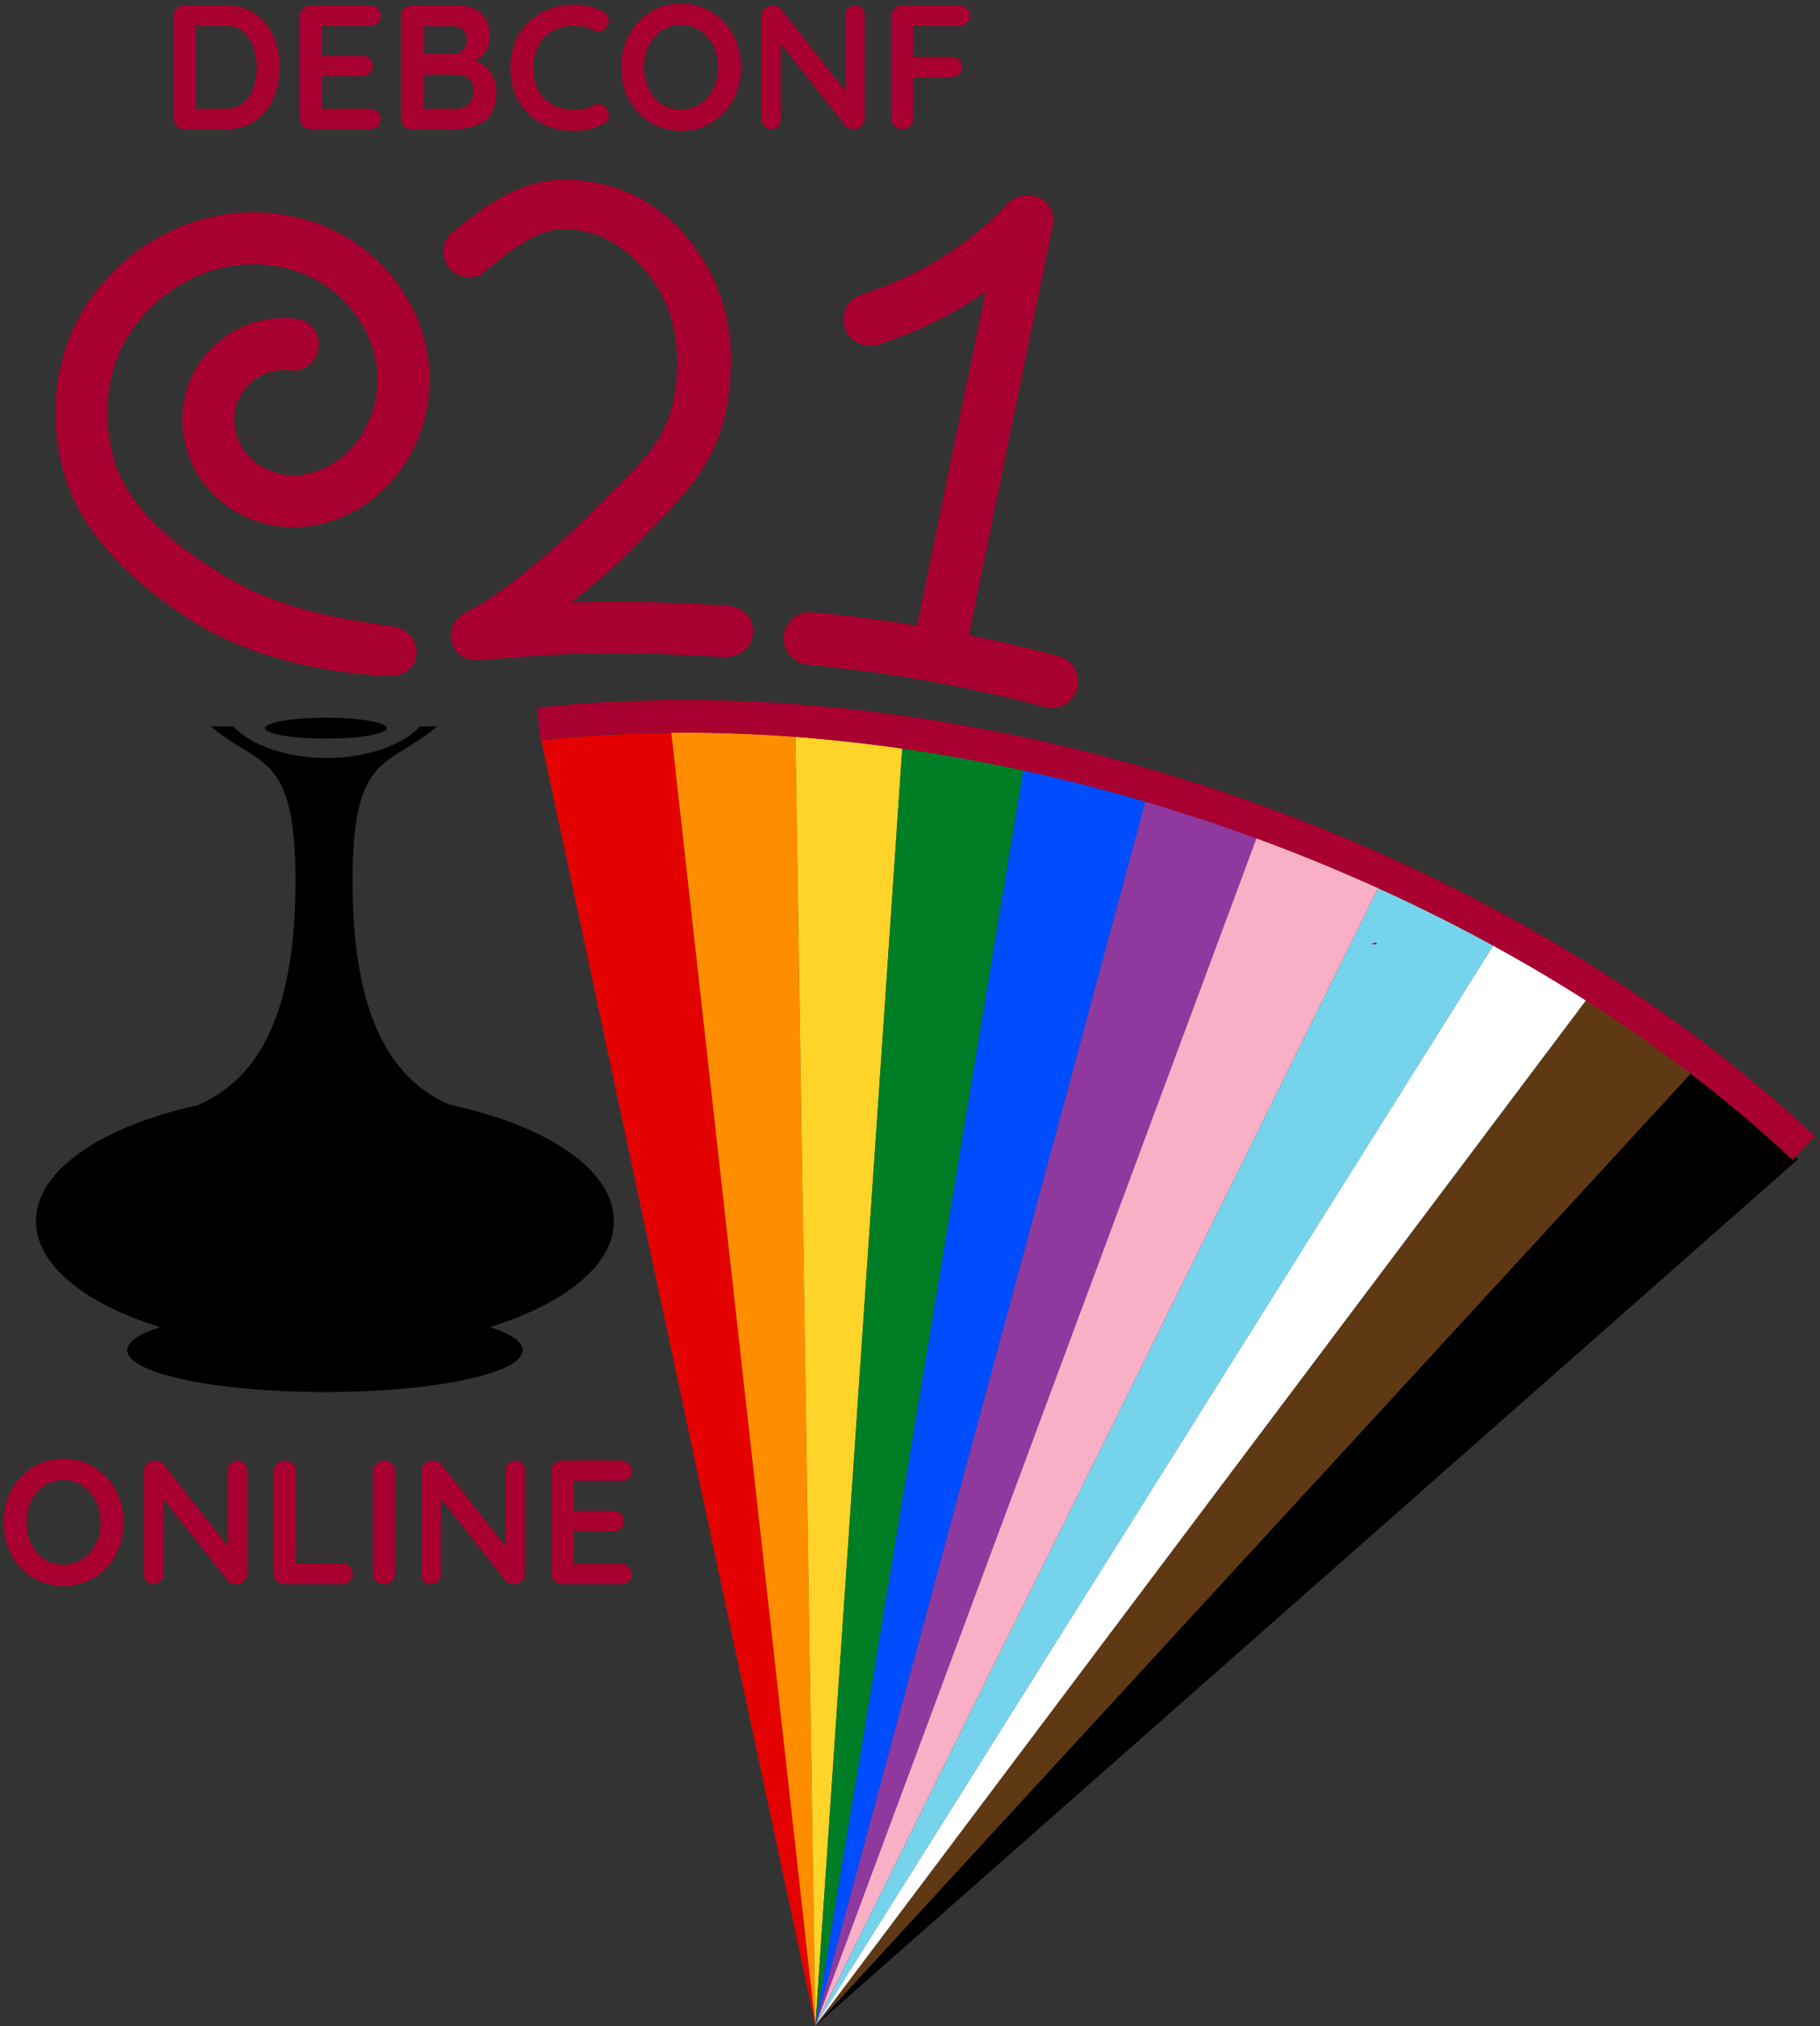 <?xml version="1.0" encoding="UTF-8" standalone="no"?>
<svg
   xmlns:ns2="http://ns.adobe.com/AdobeIllustrator/10.0/"
   xmlns:dc="http://purl.org/dc/elements/1.1/"
   xmlns:cc="http://creativecommons.org/ns#"
   xmlns:rdf="http://www.w3.org/1999/02/22-rdf-syntax-ns#"
   xmlns:svg="http://www.w3.org/2000/svg"
   xmlns="http://www.w3.org/2000/svg"
   id="svg8"
   version="1.1"
   viewBox="0 0 251.613 280.028"
   height="280.028mm"
   width="251.613mm">
  <rect x="0" y="0" width="251.613" height="280.028" fill="#333333" stroke="none"/>
  <defs
     id="defs2">
    <clipPath
       id="clipPath3657">
      <path
         stop-color="#000000"
         dominant-baseline="auto"
         d="m 66.67,63.686 c -17.477,0.006 -34.497,3.5 -48.637,10.01 a 1.169,1.169 0 0 0 -0.573,1.55 1.169,1.169 0 0 0 1.55,0.573 c 13.781,-6.345 30.496,-9.788 47.661,-9.793 h 0.044 c 17.181,8e-6 33.912,3.443 47.705,9.793 a 1.169,1.169 0 0 0 1.55,-0.573 1.169,1.169 0 0 0 -0.573,-1.55 c -14.153,-6.516 -31.189,-10.01 -48.682,-10.01 z"
         id="path3659"
         style="color:#000000;dominant-baseline:auto;solid-color:#000000;fill:#a80030;fill-rule:evenodd;color-rendering:auto;image-rendering:auto;shape-rendering:auto" />
    </clipPath>
    <clipPath
       clipPathUnits="userSpaceOnUse"
       id="clipPath2352">
      <rect
         style="opacity:1;fill:#a7002f;fill-opacity:1;stroke:none;stroke-width:0.231"
         id="rect2354"
         width="82.409"
         height="90.742"
         x="-2.346"
         y="57.664" />
    </clipPath>
    <clipPath
       clipPathUnits="userSpaceOnUse"
       id="clipPath5323">
      <g
         id="use5325">
        <path
           id="path5373"
           style="fill:#000000;fill-opacity:1;stroke:none;stroke-width:0.002"
           d="m 70.052,101.166 c -6.6e-5,1.8e-4 -1.59e-4,5.3e-4 -1.79e-4,7.1e-4 -8.8e-5,0.002 -3.57e-4,0.005 -8.94e-4,0.007 -4.8e-5,0.004 -6.8e-5,0.009 -1e-4,0.013 3.58e-4,3.6e-4 7.15e-4,8.9e-4 0.001,10e-4 v -0.003 z" />
        <path
           style="fill:#aa0000;fill-opacity:1;stroke:#000000;stroke-width:0px;stroke-linecap:butt;stroke-linejoin:miter;stroke-opacity:1"
           d="m 70.325,101.948 c -0.035,1.8e-4 -0.039,0.021 -0.039,0.046 0.012,0.028 0.054,0.035 0.055,0.063 7.15e-4,0.037 0.008,0.056 0.019,0.062 0.015,0.008 0.035,5.4e-4 0.048,-0.034 0.103,0.044 0.182,0.031 0.248,-0.016 l 0.002,-0.068 c -0.137,0.048 -0.244,0.021 -0.333,-0.052 z"
           id="path5375" />
        <path
           style="fill:#aa0000;stroke:none;stroke-width:0.002"
           d="m 70.458,100.919 0.249,0.1 c 0.002,-0.017 -0.003,-0.028 -0.003,-0.039 7.5e-5,-0.012 0.011,-0.018 -0.02,-0.037 -0.004,-0.002 -0.001,-0.022 -0.024,-0.034 -0.013,-0.014 -0.025,-0.03 -0.069,-0.048 -0.007,-0.003 -0.014,-0.028 -0.024,-0.035 -0.03,-0.024 -0.12,-0.042 -0.135,-0.031 -0.039,0.013 0.026,0.07 0.024,0.124 z"
           id="path5377" />
        <path
           id="path5379"
           style="fill:#aa0000;stroke:none;stroke-width:0.002"
           d="m 70.31,101.068 c -0.037,0.003 -0.059,0.015 -0.058,0.027 0.001,0.017 0.029,0.042 0.054,0.069 0.012,0.013 0.022,0.03 0.027,0.044 -0.003,0.069 -0.06,0.101 -0.053,0.131 0.035,0.027 0.086,-0.048 0.096,-0.088 0.015,-0.058 -0.053,-0.121 -0.067,-0.182 z" />
        <path
           style="color:#000000;display:inline;overflow:visible;visibility:visible;fill:#aa0000;fill-opacity:1;fill-rule:nonzero;stroke:none;stroke-width:0.002;marker:none;enable-background:accumulate"
           d="m 70.487,101.339 c -0.004,0.02 -0.031,0.032 -0.059,0.026 -0.028,-0.006 -0.048,-0.028 -0.044,-0.048 0.004,-0.02 0.031,-0.032 0.059,-0.026 0.028,0.006 0.048,0.028 0.044,0.048 z"
           id="path5381" />
        <path
           style="color:#000000;display:inline;overflow:visible;visibility:visible;fill:#ffffff;fill-opacity:1;fill-rule:nonzero;stroke:none;stroke-width:0.002;marker:none;enable-background:accumulate"
           d="m 70.387,101.041 c -0.014,0.027 -0.038,0.044 -0.054,0.037 -0.016,-0.007 -0.018,-0.034 -0.004,-0.061 0.014,-0.027 0.038,-0.044 0.054,-0.037 0.016,0.007 0.018,0.034 0.004,0.061 z"
           id="path5383" />
        <path
           style="color:#000000;display:inline;overflow:visible;visibility:visible;fill:#000000;fill-opacity:1;fill-rule:nonzero;stroke:none;stroke-width:0.001;marker:none;enable-background:accumulate"
           d="m 70.356,101.026 c -0.006,0.013 -0.017,0.02 -0.025,0.017 -0.007,-0.003 -0.008,-0.016 -0.002,-0.028 0.006,-0.013 0.017,-0.02 0.025,-0.017 0.007,0.003 0.008,0.016 0.002,0.028 z"
           id="path5385" />
        <path
           id="path5387"
           style="fill:#ffffff;fill-opacity:1;stroke:none;stroke-width:0.002"
           d="m 70.052,101.166 c -6.6e-5,1.8e-4 -1.59e-4,5.3e-4 -1.79e-4,7.1e-4 -8.8e-5,0.002 -3.57e-4,0.005 -8.94e-4,0.007 -4.8e-5,0.004 -6.8e-5,0.009 -1e-4,0.013 3.58e-4,3.5e-4 7.15e-4,8.9e-4 0.001,10e-4 0,-9e-4 -2e-6,-0.002 4.1e-5,-0.003 z" />
      </g>
    </clipPath>
    <clipPath
       clipPathUnits="userSpaceOnUse"
       id="clipPath5343">
      <g
         id="use5345">
        <path
           id="path5347"
           style="fill:#ffffff;fill-opacity:1;stroke:none;stroke-width:0.002"
           d="m 72.033,100.386 c -0.006,1.4e-4 -0.013,8e-4 -0.02,0.003 v -5.3e-4 c -2.65e-4,0 -0.001,7.9e-4 -0.002,10e-4 h -5.29e-4 c -0.002,5.3e-4 -0.003,0.001 -0.005,0.002 -2.65e-4,1.7e-4 -5.3e-4,-2.7e-4 -0.001,5.2e-4 -0.008,0.004 -0.016,0.01 -0.021,0.019 -0.003,0.007 -0.004,0.013 -0.004,0.02 a 0.025,0.025 0 0 0 0.002,0.012 c 0.004,0.018 0.013,0.031 0.02,0.046 0.008,0.016 0.014,0.032 0.015,0.044 -1.22e-4,0.005 -7.94e-4,0.006 -0.001,0.006 -1.22e-4,1.2e-4 -0.003,10e-4 -0.009,0.002 -0.002,-0.001 -0.004,-0.003 -0.008,-0.005 -0.004,-0.003 -0.01,-0.007 -0.02,-0.008 -0.009,-10e-4 -0.023,0.002 -0.031,0.01 a 0.025,0.025 0 0 0 -0.005,0.006 l -0.023,0.042 c -0.009,0.007 -0.018,0.016 -0.024,0.026 l -0.001,0.002 c -0.002,0.003 -0.004,0.006 -0.005,0.009 -0.001,0.002 -0.002,0.004 -0.003,0.006 -2.64e-4,8e-4 2.65e-4,10e-4 -5.29e-4,0.002 -0.005,0.011 -0.007,0.022 -0.008,0.033 l -5.29e-4,5.3e-4 c -0.014,0.002 -0.027,0.005 -0.038,0.01 -0.007,0.003 -0.014,0.007 -0.02,0.013 -0.006,0.006 -0.011,0.017 -0.01,0.028 0.002,0.021 0.013,0.032 0.024,0.045 0.011,0.013 0.024,0.026 0.035,0.038 1.8e-4,1.8e-4 7.94e-4,-2.6e-4 0.001,5.3e-4 l 5.29e-4,5.3e-4 a 0.025,0.025 0 0 0 0,0.003 l 0.001,0.003 c 0.003,0.003 0.005,0.006 0.007,0.009 0.004,0.006 0.008,0.013 0.011,0.019 -0.002,0.025 -0.013,0.044 -0.025,0.062 -0.006,0.01 -0.013,0.019 -0.019,0.029 -0.006,0.011 -0.011,0.025 -0.007,0.041 a 0.025,0.025 0 0 0 0.009,0.014 c 0.004,0.003 0.009,0.006 0.013,0.008 -0.003,-0.001 -0.001,-2.7e-4 0.001,5.3e-4 a 0.025,0.025 0 0 0 0.006,0.003 c 0.003,8e-4 0.007,0.001 0.01,0.001 0.029,0.005 0.046,0.019 0.059,0.04 0.013,0.021 0.02,0.05 0.022,0.078 0.005,0.066 0.011,0.138 0.023,0.206 0.014,0.078 -0.04,0.171 -0.086,0.232 -0.018,0.002 -0.035,0.011 -0.043,0.024 -0.01,0.016 -0.01,0.032 -0.01,0.045 -0.025,0.043 -0.03,0.091 -0.032,0.136 0.04,2.7e-4 0.08,0.001 0.119,0.001 0.031,-2.6e-4 0.062,-5e-5 0.094,0 0.031,0 0.063,-1e-5 0.094,0 h 0.079 0.07 c -0.003,-0.017 -0.005,-0.035 -0.005,-0.054 a 0.025,0.025 0 0 0 5.29e-4,-0.004 l 0.001,-0.038 c 2.64e-4,-0.004 0.001,-0.008 0.002,-0.012 7.94e-4,-0.007 2.65e-4,-0.011 -5.29e-4,-0.017 v -0.003 a 0.025,0.025 0 0 0 -0.003,-0.012 c -0.006,-0.03 -0.019,-0.073 -0.032,-0.132 -0.013,-0.062 -0.024,-0.139 -0.021,-0.223 0.002,-0.09 0.003,-0.13 0.005,-0.19 0.001,-0.038 0.024,-0.086 0.049,-0.136 0.024,-0.049 0.049,-0.101 0.042,-0.156 -4.3e-5,-2.6e-4 1.6e-5,-0.003 0,-0.003 -0.002,-0.022 -0.005,-0.042 -0.006,-0.055 -7.94e-4,-0.014 7.93e-4,-0.019 5.29e-4,-0.019 0.009,-0.011 0.014,-0.024 0.014,-0.035 5.3e-4,-0.007 2.65e-4,-0.012 -5.29e-4,-0.018 a 0.025,0.025 0 0 0 0.001,-0.005 c 0.002,-0.023 -0.003,-0.037 -0.003,-0.041 0,0.001 0.003,-0.004 0.002,-0.02 -0.002,-0.014 -0.012,-0.025 -0.026,-0.035 -7.94e-4,-0.003 -0.002,-0.005 -0.004,-0.009 -0.004,-0.009 -0.012,-0.02 -0.024,-0.027 -0.011,-0.011 -0.029,-0.032 -0.07,-0.05 -7.94e-4,-0.002 -0.002,-0.003 -0.004,-0.006 -0.004,-0.007 -0.007,-0.018 -0.02,-0.028 h -5.29e-4 l -5.29e-4,-0.003 c -0.001,-8e-4 -0.002,-0.003 -0.003,-0.003 -7.94e-4,-7.9e-4 -0.002,-0.003 -0.002,-0.003 a 0.025,0.025 0 0 0 -5.3e-4,-5.3e-4 h -5.29e-4 c -0.034,-0.022 -0.084,-0.034 -0.121,-0.035 l 5.29e-4,-5.3e-4 c -0.002,-5e-5 -0.005,-5e-5 -0.007,0 z m -1.184,0.203 c -0.008,0.01 -0.015,0.02 -0.021,0.03 0.007,-0.009 0.015,-0.019 0.022,-0.029 -2.64e-4,-2.7e-4 -5.29e-4,-7.9e-4 -0.001,-0.001 z m 0.945,0.182 c 10e-5,5.3e-4 7.93e-4,10e-4 0.001,0.002 v -0.002 z m 0.017,0.004 v 5.3e-4 c 1.67e-4,2.6e-4 -2.64e-4,0.001 5.29e-4,0.001 2.65e-4,-2.7e-4 -2.64e-4,-8e-4 5.3e-4,-0.001 a 0.025,0.025 0 0 0 -0.001,-5.3e-4 z m -0.175,0.011 c -8.7e-5,0.002 -5.29e-4,0.005 -0.001,0.007 -5.1e-5,0.004 3.1e-5,0.009 0,0.013 2.64e-4,2.7e-4 5.29e-4,0.001 0.001,0.001 v -0.003 z m 0.181,0.011 v 5.3e-4 z m -0.019,0.027 c -7.94e-4,8e-4 -0.002,0.002 -0.003,0.003 l 5.29e-4,5.3e-4 c 7.94e-4,-7.9e-4 0.002,-0.001 0.003,-0.002 -7.7e-5,-2.6e-4 5.6e-5,-7.9e-4 0,-10e-4 z m -0.006,0.012 c -5.3e-4,1.5e-4 -0.001,5.3e-4 -0.002,5.3e-4 -0.001,1.8e-4 -0.002,-2.6e-4 -0.003,5.3e-4 h 0.004 c 3.7e-5,-2.6e-4 5.29e-4,-7.9e-4 5.29e-4,-0.001 z m -0.073,0.92 c 2.46e-4,10e-4 5.29e-4,0.002 0.001,0.003 0.015,-0.001 0.03,-0.002 0.045,-0.003 z m 1.22,0.095 c -0.006,0.001 -0.012,0.002 -0.019,0.004 -7.94e-4,0.002 -0.004,0.003 -0.005,0.004 0,0 5.29e-4,5.3e-4 5.29e-4,5.3e-4 0.006,-8e-5 0.013,5.3e-4 0.019,5.3e-4 a 0.025,0.025 0 0 0 0.004,-0.009 z m -0.161,0.127 c -5.3e-4,2.6e-4 -5.3e-4,5.3e-4 -0.001,0.001 5.29e-4,4e-5 0.001,-4e-5 0.002,0 -2.09e-4,-2.7e-4 -1.27e-4,-8e-4 -5.29e-4,-0.001 z" />
        <path
           id="path5349"
           style="fill:#ffc800;fill-opacity:1;stroke:none;stroke-width:0.011;marker-start:none"
           d="m 72.027,100.412 v 5.3e-4 c -0.016,-1.8e-4 -0.018,0.013 -0.021,0.022 0.021,0.04 0.073,0.133 -0.003,0.133 -0.009,0 -0.024,-0.023 -0.036,-0.011 l -0.072,0.132 c -0.021,0.005 -0.045,7.9e-4 -0.057,0.027 0.013,0.037 0.084,0.086 0.081,0.127 -0.003,0.049 -0.079,0.108 -0.046,0.121 0.081,0.007 0.11,0.077 0.114,0.142 0.005,0.065 0.011,0.137 0.023,0.204 0.02,0.114 -0.077,0.237 -0.124,0.291 -0.039,0.045 -0.046,0.1 -0.048,0.157 0.032,2.7e-4 0.063,5.3e-4 0.095,5.3e-4 0.031,-2.6e-4 0.062,-5e-5 0.094,0 0.031,0 0.063,-1e-5 0.094,0 h 0.079 0.045 c -0.006,-0.037 -0.009,-0.076 -0.003,-0.121 0.004,-0.03 -0.061,-0.186 -0.056,-0.382 0.002,-0.09 0.004,-0.13 0.005,-0.19 0.003,-0.094 0.103,-0.199 0.091,-0.288 -0.004,-0.043 -0.013,-0.076 5.29e-4,-0.092 0.02,-0.024 -0.002,-0.055 5.29e-4,-0.098 7.94e-4,-0.01 -0.007,-0.018 -0.017,-0.025 -0.006,-0.005 -0.011,-0.012 -0.017,-0.018 -0.02,-0.024 -0.041,-0.044 -0.069,-0.057 -0.022,-0.01 -0.013,-0.032 -0.034,-0.043 -0.037,-0.02 -0.074,-0.027 -0.12,-0.029 z" />
        <g
           id="g5369"
           clip-path="url(#clipPath5323)"
           transform="translate(1.584,-0.38)">
          <g
             id="g5367">
            <path
               id="path5351"
               style="fill:#000000;fill-opacity:1;stroke:none;stroke-width:0.002"
               d="m 70.052,101.166 c -6.6e-5,1.8e-4 -1.59e-4,5.3e-4 -1.79e-4,7.1e-4 -8.8e-5,0.002 -3.57e-4,0.005 -8.94e-4,0.007 -4.8e-5,0.004 -6.8e-5,0.009 -1e-4,0.013 3.58e-4,3.6e-4 7.15e-4,8.9e-4 0.001,10e-4 v -0.003 z" />
            <path
               style="fill:#aa0000;fill-opacity:1;stroke:#000000;stroke-width:0px;stroke-linecap:butt;stroke-linejoin:miter;stroke-opacity:1"
               d="m 70.325,101.948 c -0.035,1.8e-4 -0.039,0.021 -0.039,0.046 0.012,0.028 0.054,0.035 0.055,0.063 7.15e-4,0.037 0.008,0.056 0.019,0.062 0.015,0.008 0.035,5.4e-4 0.048,-0.034 0.103,0.044 0.182,0.031 0.248,-0.016 l 0.002,-0.068 c -0.137,0.048 -0.244,0.021 -0.333,-0.052 z"
               id="path5353" />
            <path
               style="fill:#aa0000;stroke:none;stroke-width:0.002"
               d="m 70.458,100.919 0.249,0.1 c 0.002,-0.017 -0.003,-0.028 -0.003,-0.039 7.5e-5,-0.012 0.011,-0.018 -0.02,-0.037 -0.004,-0.002 -0.001,-0.022 -0.024,-0.034 -0.013,-0.014 -0.025,-0.03 -0.069,-0.048 -0.007,-0.003 -0.014,-0.028 -0.024,-0.035 -0.03,-0.024 -0.12,-0.042 -0.135,-0.031 -0.039,0.013 0.026,0.07 0.024,0.124 z"
               id="path5355" />
            <path
               id="path5357"
               style="fill:#aa0000;stroke:none;stroke-width:0.002"
               d="m 70.31,101.068 c -0.037,0.003 -0.059,0.015 -0.058,0.027 0.001,0.017 0.029,0.042 0.054,0.069 0.012,0.013 0.022,0.03 0.027,0.044 -0.003,0.069 -0.06,0.101 -0.053,0.131 0.035,0.027 0.086,-0.048 0.096,-0.088 0.015,-0.058 -0.053,-0.121 -0.067,-0.182 z" />
            <path
               style="color:#000000;display:inline;overflow:visible;visibility:visible;fill:#aa0000;fill-opacity:1;fill-rule:nonzero;stroke:none;stroke-width:0.002;marker:none;enable-background:accumulate"
               d="m 70.487,101.339 c -0.004,0.02 -0.031,0.032 -0.059,0.026 -0.028,-0.006 -0.048,-0.028 -0.044,-0.048 0.004,-0.02 0.031,-0.032 0.059,-0.026 0.028,0.006 0.048,0.028 0.044,0.048 z"
               id="path5359" />
            <path
               style="color:#000000;display:inline;overflow:visible;visibility:visible;fill:#ffffff;fill-opacity:1;fill-rule:nonzero;stroke:none;stroke-width:0.002;marker:none;enable-background:accumulate"
               d="m 70.387,101.041 c -0.014,0.027 -0.038,0.044 -0.054,0.037 -0.016,-0.007 -0.018,-0.034 -0.004,-0.061 0.014,-0.027 0.038,-0.044 0.054,-0.037 0.016,0.007 0.018,0.034 0.004,0.061 z"
               id="path5361" />
            <path
               style="color:#000000;display:inline;overflow:visible;visibility:visible;fill:#000000;fill-opacity:1;fill-rule:nonzero;stroke:none;stroke-width:0.001;marker:none;enable-background:accumulate"
               d="m 70.356,101.026 c -0.006,0.013 -0.017,0.02 -0.025,0.017 -0.007,-0.003 -0.008,-0.016 -0.002,-0.028 0.006,-0.013 0.017,-0.02 0.025,-0.017 0.007,0.003 0.008,0.016 0.002,0.028 z"
               id="path5363" />
            <path
               id="path5365"
               style="fill:#ffffff;fill-opacity:1;stroke:none;stroke-width:0.002"
               d="m 70.052,101.166 c -6.6e-5,1.8e-4 -1.59e-4,5.3e-4 -1.79e-4,7.1e-4 -8.8e-5,0.002 -3.57e-4,0.005 -8.94e-4,0.007 -4.8e-5,0.004 -6.8e-5,0.009 -1e-4,0.013 3.58e-4,3.5e-4 7.15e-4,8.9e-4 0.001,10e-4 0,-9e-4 -2e-6,-0.002 4.1e-5,-0.003 z" />
          </g>
        </g>
      </g>
    </clipPath>
    <clipPath
       id="clipPath3657-1">
      <path
         stop-color="#000000"
         solid-color="#000000"
         shape-rendering="auto"
         image-rendering="auto"
         fill-rule="evenodd"
         fill="#a80030"
         dominant-baseline="auto"
         color-rendering="auto"
         color="#000000"
         d="m66.67 63.686c-17.477 6e-3 -34.497 3.5-48.637 10.01a1.169 1.169 0 0 0-0.573 1.55 1.169 1.169 0 0 0 1.55 0.573c13.781-6.345 30.496-9.788 47.661-9.793h0.044c17.181 8e-6 33.912 3.443 47.705 9.793a1.169 1.169 0 0 0 1.55-0.573 1.169 1.169 0 0 0-0.573-1.55c-14.153-6.516-31.189-10.01-48.682-10.01z"
         id="path3659-2" />
    </clipPath>
  </defs>
  <g
     id="layer3"
     style="display:inline"
     transform="translate(-0.249,-2.002)">
    <path
       id="path1863"
       style="opacity:1;fill:#e40101;fill-opacity:1;stroke:none;stroke-width:2.111"
       d="M 353.996 382.061 C 353.486 382.068 352.949 382.084 352.432 382.092 C 352.96 382.083 353.475 382.076 353.996 382.068 L 353.996 382.061 z M 350.223 382.137 C 342.842 382.267 335.161 382.46 329.689 382.699 C 320.614 383.097 310.939 383.579 308.189 383.77 C 305.439 383.96 299.589 384.408 295.189 384.766 C 290.789 385.123 286.186 385.586 284.957 385.793 C 283.751 385.996 282.592 385.867 282.344 385.508 L 282.438 386.383 L 425.369 1056.445 L 425.336 1056.135 L 350.223 382.137 z "
       transform="matrix(0.265,0,0,0.265,0.249,2.002)" />
    <path
       id="path1889"
       style="opacity:1;fill:#ff8d00;fill-opacity:1;stroke:none;stroke-width:2.111"
       d="M 363.689 381.977 C 361.681 381.977 359.326 381.995 356.932 382.023 C 354.827 382.05 352.629 382.083 350.396 382.123 C 350.336 382.124 350.281 382.124 350.221 382.125 L 425.369 1056.43 L 425.367 1056.244 L 414.959 383.896 C 414.578 383.86 413.939 383.812 413.689 383.781 C 412.727 383.664 410.221 383.48 406.959 383.277 C 403.697 383.075 399.677 382.856 395.689 382.666 C 393.695 382.571 391.3 382.481 388.678 382.398 C 383.434 382.234 377.285 382.102 371.629 382.031 C 368.801 381.997 366.096 381.977 363.689 381.977 z M 418.572 384.207 C 418.994 384.241 419.215 384.268 419.703 384.305 C 420.154 384.34 420.687 384.371 421.158 384.406 C 420.166 384.334 419.388 384.272 418.572 384.207 z "
       transform="matrix(0.265,0,0,0.265,0.249,2.002)" />
    <path
       id="path1891"
       style="opacity:1;fill:#ffd428;fill-opacity:1;stroke:none;stroke-width:2.111"
       d="M 458.682 372.02 C 458.884 372.065 459.087 372.109 459.285 372.156 C 459.283 372.118 459.266 372.078 459.266 372.041 L 458.682 372.02 z M 414.959 383.895 L 414.959 383.896 L 425.371 1056.445 L 425.4 1056.121 L 470.744 389.969 C 468.937 389.685 466.924 389.365 465.66 389.176 C 464.384 388.988 463.189 388.815 462.689 388.76 C 460.214 388.487 457.064 388.063 455.689 387.818 C 454.314 387.574 450.714 387.129 447.689 386.83 C 444.664 386.531 440.614 386.067 438.689 385.799 C 436.764 385.53 431.139 385.062 426.189 384.758 C 423.952 384.621 421.711 384.461 419.703 384.305 C 417.746 384.156 416.375 384.033 415.166 383.914 C 415.113 383.91 415.01 383.902 414.959 383.895 z "
       transform="matrix(0.265,0,0,0.265,0.249,2.002)" />
    <path
       id="path1893"
       style="opacity:1;fill:#007e25;fill-opacity:1;stroke:none;stroke-width:2.111"
       d="M 470.746 389.953 L 470.746 389.955 L 425.379 1056.441 L 533.92 401.127 C 535.877 401.567 537.837 402.01 539.439 402.367 C 539.447 402.369 539.46 402.371 539.467 402.373 C 539.459 402.371 539.447 402.369 539.439 402.365 C 536.827 401.783 532.777 400.873 530.439 400.344 C 528.102 399.815 524.614 399.063 522.689 398.674 C 520.764 398.284 518.514 397.852 517.689 397.713 C 516.864 397.573 505.164 395.612 491.689 393.355 C 485.974 392.398 480.679 391.54 475.891 390.773 C 474.153 390.496 472.238 390.186 470.746 389.953 z M 425.379 1056.441 L 425.379 1056.445 L 425.383 1056.43 L 425.379 1056.441 z M 425.379 1056.445 L 425.377 1056.449 L 425.377 1056.461 L 425.379 1056.445 z "
       transform="matrix(0.265,0,0,0.265,0.249,2.002)" />
    <path
       id="path1895"
       style="opacity:1;fill:#004dff;fill-opacity:1;stroke:none;stroke-width:2.111"
       d="M 585.959 397.512 C 586.74 397.762 587.581 398.015 588.49 398.271 C 588.351 398.069 588.224 397.864 588.113 397.658 C 587.395 397.612 586.677 397.557 585.959 397.512 z M 533.92 401.127 L 425.379 1056.441 L 597.781 417.217 C 596.919 416.948 595.941 416.641 595.168 416.402 C 593.118 415.772 591.211 415.19 590.189 414.9 C 587.97 414.271 584.698 413.405 581.182 412.5 C 580.777 412.396 580.427 412.3 580.016 412.195 C 580.016 412.195 580.014 412.195 580.014 412.195 C 578.02 411.686 575.958 411.167 573.947 410.67 C 571.936 410.173 569.977 409.698 568.189 409.275 C 561.039 407.585 552.714 405.578 549.689 404.814 C 546.664 404.051 542.052 402.95 539.439 402.367 C 537.837 402.01 535.877 401.567 533.92 401.127 z M 605.615 402.23 C 605.614 402.232 605.614 402.234 605.613 402.236 C 605.619 402.24 605.625 402.244 605.631 402.248 L 605.633 402.242 C 605.626 402.239 605.622 402.234 605.615 402.23 z M 605.432 402.662 C 605.458 402.67 605.485 402.678 605.512 402.686 L 605.512 402.684 C 605.485 402.676 605.457 402.671 605.432 402.662 z M 599.533 417.764 C 600.023 417.917 600.692 418.13 601.211 418.293 L 601.213 418.287 C 601.115 418.257 601.048 418.235 600.951 418.205 C 600.427 418.04 600.033 417.92 599.533 417.764 z "
       transform="matrix(0.265,0,0,0.265,0.249,2.002)" />
    <path
       id="path1897"
       style="opacity:1;fill:#8f399e;fill-opacity:1;stroke:none;stroke-width:2.111"
       d="M 605.613 402.236 L 605.613 402.238 C 605.555 402.38 605.492 402.521 605.432 402.662 C 605.466 402.673 605.502 402.68 605.539 402.691 C 605.582 402.555 605.643 402.388 605.676 402.273 C 605.653 402.262 605.634 402.249 605.613 402.236 z M 624.043 403.832 C 624.153 404.271 624.291 404.784 624.535 405.527 C 624.714 406.072 624.588 404.654 624.309 403.881 C 624.22 403.866 624.131 403.851 624.043 403.832 z M 631.199 405.096 C 631.414 405.189 631.629 405.283 631.844 405.377 C 631.825 405.292 631.636 405.189 631.529 405.162 C 631.42 405.136 631.309 405.117 631.199 405.096 z M 597.781 417.209 L 597.783 417.211 L 425.377 1056.443 L 655.865 436.191 C 654.9 435.857 653.894 435.51 652.842 435.148 C 650.848 434.464 648.707 433.736 646.439 432.971 C 645.269 432.576 644.137 432.192 642.908 431.781 C 639.22 430.548 635.358 429.267 631.35 427.957 C 625.623 426.086 619.932 424.249 614.568 422.529 C 613.453 422.171 612.401 421.836 611.324 421.492 C 606.262 419.876 601.462 418.354 597.781 417.209 z M 656.096 436.271 C 656.795 436.515 657.309 436.7 657.957 436.928 C 657.399 436.731 656.953 436.568 656.33 436.352 C 656.257 436.326 656.17 436.297 656.096 436.271 z M 662.34 438.486 C 662.828 438.664 663.157 438.79 663.574 438.945 L 663.58 438.932 C 663.576 438.93 663.568 438.928 663.561 438.924 C 663.24 438.805 662.766 438.639 662.34 438.486 z "
       transform="matrix(0.265,0,0,0.265,0.249,2.002)" />
    <path
       id="path1899"
       style="opacity:1;fill:#f9afc6;fill-opacity:1;stroke:none;stroke-width:2.111"
       d="M 655.865 436.189 L 425.369 1056.467 L 426.135 1054.926 L 719.564 461.977 C 719.274 461.854 718.981 461.732 718.689 461.602 C 715.664 460.244 711.839 458.522 710.189 457.773 C 708.539 457.025 704.714 455.321 701.689 453.986 C 700.933 453.653 700.099 453.3 699.238 452.947 C 697.751 452.337 696.219 451.746 694.844 451.242 C 694.628 451.163 694.383 451.067 694.178 450.994 C 694.178 450.994 694.176 450.994 694.176 450.994 C 693.418 450.723 692.739 450.492 692.189 450.322 C 691.089 449.982 689.865 449.534 688.777 449.086 C 687.69 448.638 686.739 448.189 686.189 447.85 C 685.914 447.68 685.456 447.454 684.861 447.189 C 683.835 446.733 682.371 446.158 680.791 445.576 C 680.542 445.484 680.322 445.397 680.066 445.305 C 680.066 445.305 680.064 445.305 680.064 445.305 C 679.126 444.967 678.152 444.629 677.189 444.312 C 674.303 443.362 670.965 442.092 668.701 441.105 C 668.701 441.105 668.699 441.105 668.699 441.105 C 667.945 440.777 667.311 440.48 666.852 440.236 C 666.635 440.121 666.188 439.932 665.598 439.697 C 665.595 439.696 665.59 439.694 665.586 439.693 C 663.755 438.97 660.287 437.725 655.865 436.189 z "
       transform="matrix(0.265,0,0,0.265,0.249,2.002)" />
    <path
       id="path1901"
       style="opacity:1;fill:#75d4eb;fill-opacity:1;stroke:none;stroke-width:2.111"
       d="M 719.697 461.707 L 425.395 1056.42 L 780.031 491.553 C 777.358 490.136 774.58 488.683 772.225 487.498 C 768.087 485.416 764.477 483.469 764.201 483.174 C 763.925 482.878 758.959 480.326 753.166 477.5 C 747.373 474.674 740.107 471.191 737.02 469.76 C 733.932 468.329 730.886 467.16 730.25 467.16 C 729.614 467.16 729.092 466.737 729.092 466.223 C 729.092 465.708 728.075 464.979 726.834 464.6 C 725.679 464.247 722.568 462.976 719.697 461.707 z M 757.518 462.379 C 757.475 462.409 757.424 462.431 757.381 462.461 C 757.447 462.51 757.521 462.555 757.604 462.596 C 757.577 462.522 757.546 462.452 757.518 462.379 z M 425.422 1056.391 L 425.387 1056.434 L 425.363 1056.482 L 425.422 1056.391 z "
       transform="matrix(0.265,0,0,0.265,0.249,2.002)" />
    <path
       id="path1903"
       style="opacity:1;fill:#ffffff;fill-opacity:1;stroke:none;stroke-width:2.111"
       d="M 780.039 491.541 L 425.385 1056.436 L 828.518 520.309 C 829.356 520.841 830.176 521.357 831.055 521.932 C 834.857 524.417 838.139 526.703 839.975 528.105 L 840.23 527.779 C 840.229 527.779 840.227 527.778 840.227 527.777 C 839.329 527.108 838.15 526.269 836.832 525.355 C 836.697 525.262 836.587 525.184 836.449 525.09 C 835.048 524.124 833.477 523.065 831.775 521.953 C 828.979 520.126 826.311 518.464 824.266 517.26 C 822.732 516.357 821.548 515.712 820.922 515.445 C 820.714 515.356 820.567 515.309 820.49 515.309 C 819.876 515.309 819.373 514.909 819.373 514.422 C 819.373 514.361 819.361 514.295 819.338 514.23 C 819.267 514.034 819.096 513.824 818.857 513.623 C 818.539 513.356 818.1 513.107 817.617 512.945 C 817.376 512.864 817.09 512.751 816.777 512.615 C 816.466 512.48 816.129 512.321 815.789 512.152 L 815.787 512.152 C 815.447 511.983 815.104 511.8 814.775 511.617 L 814.773 511.617 C 814.444 511.433 814.131 511.249 813.855 511.072 C 812.752 510.367 811.624 509.567 811.348 509.291 C 811.21 509.153 810.69 508.809 809.963 508.367 C 809.236 507.926 808.301 507.387 807.336 506.855 C 805.405 505.793 802.922 504.438 801.818 503.846 C 800.715 503.253 799.587 502.543 799.311 502.268 C 799.198 502.155 798.796 501.891 798.277 501.57 C 798.154 501.494 798.066 501.436 797.926 501.352 L 797.924 501.352 C 797.197 500.914 796.264 500.381 795.299 499.855 C 793.368 498.805 789.078 496.445 785.768 494.613 C 784.3 493.801 782.188 492.675 780.039 491.541 z M 425.385 1056.436 L 425.377 1056.447 L 425.385 1056.436 z "
       transform="matrix(0.265,0,0,0.265,0.249,2.002)" />
    <path
       id="path1905"
       style="opacity:1;fill:#5f3914;fill-opacity:1;stroke:none;stroke-width:2.111"
       d="M 828.518 520.309 L 425.424 1056.383 L 883.268 558.576 C 882.92 558.271 882.534 557.935 882.328 557.742 C 881.702 557.156 878.716 554.977 875.691 552.898 C 872.667 550.82 869.967 548.788 869.691 548.383 C 869.416 547.978 866.344 545.77 862.867 543.477 C 859.39 541.183 853.708 537.281 850.24 534.807 C 846.773 532.332 843.468 530.309 842.896 530.309 C 842.325 530.309 841.707 529.914 841.523 529.432 C 841.34 528.95 836.629 525.575 831.055 521.932 C 830.176 521.357 829.356 520.841 828.518 520.309 z M 885.59 560.559 C 885.827 560.754 886.075 560.935 886.322 561.111 L 886.324 561.109 C 886.077 560.933 885.827 560.754 885.59 560.559 z M 425.455 1056.359 L 425.414 1056.397 L 425.383 1056.438 L 425.455 1056.359 z "
       transform="matrix(0.265,0,0,0.265,0.249,2.002)" />
    <path
       style="opacity:1;fill:#000000;fill-opacity:1;stroke:none;stroke-width:2.111"
       d="M 883.268 558.576 L 425.402 1056.406 L 936.773 605.654 L 938.08 604.234 C 937.322 604.001 934.744 601.981 932.102 599.529 C 929.303 596.933 925.253 593.23 923.102 591.301 C 920.95 589.372 916.494 585.547 913.197 582.801 C 909.901 580.055 906.711 577.359 906.109 576.809 C 905.508 576.259 901.568 573.113 897.354 569.82 C 893.139 566.528 889.689 563.49 889.689 563.07 C 889.689 562.651 889.245 562.309 888.701 562.309 C 888.157 562.309 886.758 561.521 885.59 560.559 C 884.807 559.913 883.976 559.198 883.268 558.576 z "
       transform="matrix(0.265,0,0,0.265,0.249,2.002)"
       id="path1907" />
  </g>
  <g
     transform="translate(48.487,61.779)"
     id="layer1"
     style="display:inline">
    <path
       style="opacity:1;fill:#a7002f;stroke-width:0.265"
       d="m 141.496,68.726 c -0.308,-0.013 -0.371,-0.075 -0.16,-0.16 0.191,-0.076 0.419,-0.067 0.507,0.021 0.088,0.088 -0.068,0.15 -0.347,0.139 z"
       id="path2127" />
    <g
       style="fill:#a80030"
       id="g888"
       transform="matrix(2.307,0,0,2.307,-101.943,-193.629)">
      <path
         id="path2698"
         d="m 36.751,57.478 q 0.995,0 1.704,0.497 0.72,0.487 1.09,1.333 0.381,0.836 0.381,1.873 0,1.037 -0.381,1.884 -0.37,0.836 -1.09,1.333 -0.709,0.487 -1.704,0.487 h -2.529 q -0.275,0 -0.466,-0.18 -0.18,-0.191 -0.18,-0.466 v -6.117 q 0,-0.275 0.18,-0.455 0.191,-0.191 0.466,-0.191 z m -0.106,6.191 q 0.953,0 1.429,-0.699 0.476,-0.709 0.476,-1.789 0,-1.079 -0.487,-1.778 -0.476,-0.709 -1.418,-0.709 h -1.746 v 4.974 z" />
      <path
         id="path2700"
         d="m 45.334,63.669 q 0.275,0 0.455,0.191 0.191,0.18 0.191,0.423 0,0.265 -0.191,0.434 -0.18,0.169 -0.455,0.169 h -3.545 q -0.275,0 -0.466,-0.18 -0.18,-0.191 -0.18,-0.466 v -6.117 q 0,-0.275 0.18,-0.455 0.191,-0.191 0.466,-0.191 h 3.545 q 0.275,0 0.455,0.18 0.191,0.169 0.191,0.445 0,0.265 -0.18,0.434 -0.18,0.159 -0.466,0.159 h -2.868 v 1.799 h 2.392 q 0.275,0 0.455,0.18 0.191,0.169 0.191,0.445 0,0.265 -0.18,0.434 -0.18,0.159 -0.466,0.159 h -2.392 v 1.958 z" />
      <path
         id="path2702"
         d="m 51.641,60.78 q 0.561,0.222 0.91,0.677 0.36,0.455 0.36,1.175 0,1.259 -0.72,1.757 -0.72,0.497 -1.714,0.497 h -2.635 q -0.275,0 -0.466,-0.18 -0.18,-0.191 -0.18,-0.466 v -6.117 q 0,-0.275 0.18,-0.455 0.191,-0.191 0.466,-0.191 h 2.667 q 2.011,0 2.011,1.884 0,0.476 -0.233,0.847 -0.222,0.36 -0.646,0.572 z m -0.497,-1.185 q 0,-0.434 -0.222,-0.646 -0.212,-0.222 -0.603,-0.222 h -1.746 v 1.651 h 1.778 q 0.318,0 0.55,-0.212 0.243,-0.212 0.243,-0.572 z m -0.667,4.075 q 0.497,0 0.773,-0.265 0.286,-0.265 0.286,-0.773 0,-0.624 -0.328,-0.815 -0.328,-0.191 -0.804,-0.191 h -1.831 v 2.043 z" />
      <path
         id="path2704"
         d="m 59.314,57.838 q 0.328,0.169 0.328,0.54 0,0.222 -0.159,0.434 -0.169,0.222 -0.434,0.222 -0.18,0 -0.36,-0.095 -0.519,-0.243 -1.122,-0.243 -0.741,0 -1.291,0.318 -0.55,0.307 -0.847,0.878 -0.296,0.561 -0.296,1.291 0,1.249 0.667,1.894 0.677,0.646 1.767,0.646 0.646,0 1.122,-0.243 0.191,-0.085 0.339,-0.085 0.275,0 0.466,0.233 0.159,0.201 0.159,0.434 0,0.169 -0.085,0.307 -0.085,0.138 -0.243,0.212 -0.826,0.413 -1.757,0.413 -1.037,0 -1.905,-0.434 -0.868,-0.445 -1.386,-1.302 -0.519,-0.857 -0.519,-2.074 0,-1.079 0.487,-1.937 0.497,-0.857 1.365,-1.333 0.868,-0.487 1.958,-0.487 0.942,0 1.746,0.413 z" />
      <path
         id="path2706"
         d="m 67.58,61.182 q 0,1.048 -0.466,1.926 -0.466,0.868 -1.291,1.376 -0.815,0.508 -1.841,0.508 -1.027,0 -1.852,-0.508 -0.815,-0.508 -1.281,-1.376 -0.455,-0.878 -0.455,-1.926 0,-1.048 0.455,-1.916 0.466,-0.878 1.281,-1.386 0.826,-0.508 1.852,-0.508 1.027,0 1.841,0.508 0.826,0.508 1.291,1.386 Q 67.58,60.134 67.58,61.182 Z m -1.376,0 q 0,-0.709 -0.286,-1.281 -0.286,-0.582 -0.794,-0.921 -0.508,-0.339 -1.143,-0.339 -0.646,0 -1.154,0.339 -0.497,0.328 -0.783,0.91 -0.275,0.582 -0.275,1.291 0,0.709 0.275,1.291 0.286,0.582 0.783,0.921 0.508,0.328 1.154,0.328 0.635,0 1.143,-0.339 0.508,-0.339 0.794,-0.91 0.286,-0.582 0.286,-1.291 z" />
      <path
         id="path2708"
         d="m 74.417,57.478 q 0.254,0 0.413,0.169 0.159,0.169 0.159,0.423 v 6.17 q 0,0.275 -0.191,0.466 -0.18,0.18 -0.455,0.18 -0.148,0 -0.296,-0.042 -0.138,-0.053 -0.201,-0.138 l -3.884,-4.932 v 4.519 q 0,0.254 -0.169,0.423 -0.159,0.169 -0.423,0.169 -0.254,0 -0.413,-0.169 -0.159,-0.169 -0.159,-0.423 v -6.17 q 0,-0.275 0.18,-0.455 0.191,-0.191 0.466,-0.191 0.159,0 0.307,0.064 0.159,0.064 0.233,0.169 l 3.852,4.911 v -4.551 q 0,-0.254 0.159,-0.423 0.169,-0.169 0.423,-0.169 z" />
      <path
         id="path2710"
         d="m 77.899,58.695 v 1.863 h 2.286 q 0.275,0 0.455,0.18 0.191,0.169 0.191,0.445 0,0.233 -0.191,0.413 -0.18,0.18 -0.455,0.18 h -2.286 v 2.466 q 0,0.275 -0.201,0.466 -0.191,0.18 -0.455,0.18 -0.296,0 -0.487,-0.18 -0.18,-0.18 -0.18,-0.466 v -6.117 q 0,-0.275 0.18,-0.455 0.191,-0.191 0.466,-0.191 h 3.44 q 0.275,0 0.455,0.18 0.191,0.169 0.191,0.445 0,0.233 -0.191,0.413 -0.18,0.18 -0.455,0.18 z" />
    </g>
    <g
       style="fill:#a80030"
       id="g879"
       transform="matrix(2.307,0,0,2.307,-144.675,-23.052)">
      <path
         id="path2716"
         d="m 49.098,74.411 q 0,1.048 -0.466,1.926 -0.466,0.868 -1.291,1.376 -0.815,0.508 -1.841,0.508 -1.027,0 -1.852,-0.508 -0.815,-0.508 -1.281,-1.376 -0.455,-0.878 -0.455,-1.926 0,-1.048 0.455,-1.916 0.466,-0.878 1.281,-1.386 0.826,-0.508 1.852,-0.508 1.027,0 1.841,0.508 0.826,0.508 1.291,1.386 0.466,0.868 0.466,1.916 z m -1.376,0 q 0,-0.709 -0.286,-1.281 -0.286,-0.582 -0.794,-0.921 -0.508,-0.339 -1.143,-0.339 -0.646,0 -1.154,0.339 -0.497,0.328 -0.783,0.91 -0.275,0.582 -0.275,1.291 0,0.709 0.275,1.291 0.286,0.582 0.783,0.921 0.508,0.328 1.154,0.328 0.635,0 1.143,-0.339 0.508,-0.339 0.794,-0.91 0.286,-0.582 0.286,-1.291 z" />
      <path
         id="path2718"
         d="m 55.935,70.707 q 0.254,0 0.413,0.169 0.159,0.169 0.159,0.423 v 6.17 q 0,0.275 -0.191,0.466 -0.18,0.18 -0.455,0.18 -0.148,0 -0.296,-0.042 -0.138,-0.053 -0.201,-0.138 l -3.884,-4.932 v 4.519 q 0,0.254 -0.169,0.423 -0.159,0.169 -0.423,0.169 -0.254,0 -0.413,-0.169 -0.159,-0.169 -0.159,-0.423 v -6.17 q 0,-0.275 0.18,-0.455 0.191,-0.191 0.466,-0.191 0.159,0 0.307,0.064 0.159,0.064 0.233,0.169 l 3.852,4.911 v -4.551 q 0,-0.254 0.159,-0.423 0.169,-0.169 0.423,-0.169 z" />
      <path
         id="path2720"
         d="m 62.179,76.877 q 0.275,0 0.455,0.18 0.191,0.169 0.191,0.445 0,0.265 -0.191,0.445 -0.18,0.169 -0.455,0.169 h -3.44 q -0.275,0 -0.466,-0.18 -0.18,-0.191 -0.18,-0.466 v -6.117 q 0,-0.275 0.191,-0.455 0.191,-0.191 0.487,-0.191 0.265,0 0.455,0.191 0.191,0.18 0.191,0.455 v 5.524 z" />
      <path
         id="path2722"
         d="m 65.364,77.47 q 0,0.275 -0.201,0.466 -0.201,0.18 -0.466,0.18 -0.286,0 -0.476,-0.18 -0.18,-0.191 -0.18,-0.466 v -6.117 q 0,-0.275 0.191,-0.455 0.191,-0.191 0.487,-0.191 0.265,0 0.455,0.191 0.191,0.18 0.191,0.455 z" />
      <path
         id="path2724"
         d="m 72.571,70.707 q 0.254,0 0.413,0.169 0.159,0.169 0.159,0.423 v 6.17 q 0,0.275 -0.191,0.466 -0.18,0.18 -0.455,0.18 -0.148,0 -0.296,-0.042 -0.138,-0.053 -0.201,-0.138 l -3.884,-4.932 v 4.519 q 0,0.254 -0.169,0.423 -0.159,0.169 -0.423,0.169 -0.254,0 -0.413,-0.169 -0.159,-0.169 -0.159,-0.423 v -6.17 q 0,-0.275 0.18,-0.455 0.191,-0.191 0.466,-0.191 0.159,0 0.307,0.064 0.159,0.064 0.233,0.169 l 3.852,4.911 v -4.551 q 0,-0.254 0.159,-0.423 0.169,-0.169 0.423,-0.169 z" />
      <path
         id="path2726"
         d="m 78.921,76.899 q 0.275,0 0.455,0.191 0.191,0.18 0.191,0.423 0,0.265 -0.191,0.434 -0.18,0.169 -0.455,0.169 h -3.545 q -0.275,0 -0.466,-0.18 -0.18,-0.191 -0.18,-0.466 v -6.117 q 0,-0.275 0.18,-0.455 0.191,-0.191 0.466,-0.191 h 3.545 q 0.275,0 0.455,0.18 0.191,0.169 0.191,0.445 0,0.265 -0.18,0.434 -0.18,0.159 -0.466,0.159 h -2.868 v 1.799 h 2.392 q 0.275,0 0.455,0.18 0.191,0.169 0.191,0.445 0,0.265 -0.18,0.434 -0.18,0.159 -0.466,0.159 h -2.392 v 1.958 z" />
    </g>
    <path
       style="color:#000000;dominant-baseline:auto;solid-color:#000000;fill:#a80030;stroke:#a80030;stroke-width:3.428;stroke-miterlimit:4;stroke-dasharray:none;stroke-opacity:1;color-rendering:auto;image-rendering:auto;shape-rendering:auto"
       id="path1067"
       d="m 93.69,-33.085 c -0.878,-0.029 -1.399,0.359 -1.965,0.973 -0.189,0.213 -0.501,0.548 -0.928,0.976 -0.855,0.857 -2.176,2.083 -3.938,3.453 -3.524,2.741 -8.811,6.06 -15.699,8.223 -1.017,0.319 -1.582,1.402 -1.262,2.419 0.319,1.017 1.402,1.582 2.419,1.262 7.425,-2.331 13.103,-5.894 16.911,-8.857 0.5,-0.389 0.694,-0.628 1.129,-0.992 L 79.626,26.655 c -5.247,-0.904 -10.574,-1.615 -15.958,-2.122 -0.05,-0.004 -0.099,-0.007 -0.149,-0.007 -1.008,-0.016 -1.858,0.746 -1.952,1.749 -0.099,1.061 0.68,2.002 1.742,2.101 11.382,1.072 22.506,3.059 33.103,5.902 1.029,0.276 2.086,-0.333 2.363,-1.362 C 99.051,31.887 98.442,30.829 97.413,30.552 92.837,29.324 88.166,28.255 83.423,27.346 L 95.34,-30.781 c 0.312,-1.51 -0.615,-2.272 -1.649,-2.304 z"
       dominant-baseline="auto" />
    <path
       id="path848"
       d="m 29.812,-35.249 c -6.133,-0.14 -11.306,4.107 -14.603,6.865 -0.718,0.47 -0.922,1.376 -0.487,2.23 0.398,0.782 1.52,1.226 2.267,0.895 3.167,-2.398 7.557,-6.698 12.64,-6.577 4.819,0.115 8.629,2.175 11.981,5.879 5.447,6.012 5.663,13.42 4.935,18.442 C 45.42,0.246 41.146,3.489 35.621,9.146 29.337,15.581 21.737,21.827 17.339,24.01 c -1.005,0.506 -1.938,1.056 -1.771,2.261 0.277,1.495 1.285,1.491 2.298,1.449 9.606,-0.758 11.874,-0.922 19.655,-0.913 4.577,0.011 9.13,0.174 13.642,0.487 1.6,0.142 2.657,-0.456 2.745,-1.749 0.087,-1.293 -1.037,-1.898 -2.399,-1.939 -6.752,-0.402 -13.114,-0.617 -19.085,-0.484 -3.882,0.233 -5.098,0.221 -7.294,0.423 4.044,-3.167 9.224,-7.117 13.39,-11.509 5.774,-6.088 10.657,-10.251 11.914,-18.687 1.128,-7.571 0.198,-14.828 -5.612,-21.667 -3.915,-4.4 -8.875,-6.79 -15.008,-6.93 z"
       style="color:#000000;text-indent:0;text-decoration:none;text-decoration-line:none;text-decoration-style:solid;text-decoration-color:#000000;text-transform:none;white-space:normal;isolation:auto;mix-blend-mode:normal;solid-color:#000000;fill:#a80030;fill-rule:evenodd;stroke:#a80030;stroke-width:3.428;stroke-miterlimit:4;stroke-dasharray:none;stroke-opacity:1;paint-order:markers stroke fill;color-rendering:auto;image-rendering:auto;shape-rendering:auto" />
    <path
       id="path1498-1-2"
       d="M 5.241,26.451 C -2.227,25.391 -10.686,23.903 -18.095,19.432 -24.861,15.349 -32.165,9.788 -34.381,2.204 -36.386,-4.662 -35.516,-12.728 -30.35,-18.872 c 3.215,-3.824 7.692,-6.623 12.532,-7.66 4.831,-1.035 10.082,-0.276 14.312,2.189 4.431,2.582 7.772,7.15 8.663,12.144 0.446,2.505 0.303,5.122 -0.431,7.543 -0.734,2.42 -2.068,4.67 -3.853,6.44 -1.389,1.377 -3.06,2.466 -4.856,3.121 -1.792,0.655 -3.74,0.87 -5.582,0.584 -2.641,-0.411 -5.154,-1.948 -6.646,-4.119 -1.486,-2.162 -1.999,-5.058 -1.283,-7.542 0.549,-1.903 1.826,-3.639 3.472,-4.74 1.646,-1.101 3.73,-1.619 5.698,-1.4 2.604,0.43 3.054,-3.573 0.419,-3.731 -2.874,-0.32 -5.812,0.399 -8.215,2.007 -2.404,1.608 -4.182,4.046 -4.983,6.825 -1.051,3.647 -0.331,7.625 1.798,10.722 2.122,3.087 5.506,5.13 9.169,5.7 2.521,0.392 5.09,0.086 7.446,-0.773 2.353,-0.858 4.458,-2.254 6.206,-3.985 2.246,-2.226 3.902,-5.006 4.814,-8.017 0.912,-3.01 1.08,-6.214 0.531,-9.295 -1.101,-6.18 -5.084,-11.599 -10.46,-14.731 -4.146,-2.416 -8.998,-3.439 -13.745,-3.079 -1.096,0.083 -2.185,0.24 -3.26,0.47 -5.722,1.226 -10.884,4.475 -14.621,8.919 -6.005,7.141 -7.012,16.259 -4.851,24.195 2.381,8.747 10.36,15.629 18.125,20.306 8.164,4.916 19.432,6.591 25.308,6.672 1.14,0.033 1.959,-0.371 2.016,-1.491 0.057,-1.119 -0.956,-1.894 -2.129,-1.947 z"
       style="color:#000000;text-indent:0;text-decoration:none;text-decoration-line:none;text-decoration-style:solid;text-decoration-color:#000000;text-transform:none;white-space:normal;isolation:auto;mix-blend-mode:normal;solid-color:#000000;fill:#a80030;fill-rule:evenodd;stroke:#a80030;stroke-width:3.428;stroke-miterlimit:4;stroke-dasharray:none;stroke-opacity:1;paint-order:markers stroke fill;color-rendering:auto;image-rendering:auto;shape-rendering:auto" />
    <g
       id="g2321"
       transform="matrix(1.114,0,0,1.114,-43.516,-28.962)">
      <path
         id="path2315"
         d="m 71.73,122.035 c 0,-6.387 -8.371,-11.897 -20.48,-14.469 -6.877,-3.049 -11.961,-10.388 -11.961,-27.736 0,-16.084 4.369,-13.968 10.488,-19.169 H 47.67 c -2.172,2.322 -6.543,3.912 -11.595,3.912 -5.052,0 -9.423,-1.59 -11.595,-3.912 h -2.76 c 6.119,5.201 10.486,3.085 10.486,19.169 0,17.536 -5.193,24.849 -12.184,27.836 C 8.164,110.278 0,115.729 0,122.035 c 0,5.446 6.094,10.254 15.4,13.148 -2.572,0.82 -4.073,1.807 -4.073,2.865 0,2.869 10.985,5.193 24.538,5.193 13.553,0 24.539,-2.324 24.539,-5.193 0,-1.059 -1.504,-2.045 -4.074,-2.865 9.305,-2.894 15.4,-7.702 15.4,-13.148"
         ns2:knockout="Off" />
      <path
         id="path2317"
         d="m 43.549,60.874 c 0,0.717 -3.377,1.298 -7.548,1.298 -4.172,0 -7.55,-0.581 -7.55,-1.298 0,-0.716 3.378,-1.298 7.55,-1.298 4.171,0 7.548,0.582 7.548,1.298"
         ns2:knockout="Off" />
      <path
         id="path2319"
         d="M 38.883,52.249 C 30.886,49.372 26.136,45.841 20.928,37.961 19.65,35.79 17.3,30.945 17.389,24.621 17.181,18.316 20.367,11.051 26.313,7.174 32.055,3.082 39.465,3.021 43.873,4.637 c 4.547,1.688 6.391,4.5 6.443,4.366 -0.139,0.035 2.436,2.201 3.584,6.916 1.279,4.532 -0.02,12.044 -6.271,15.12 -2.875,1.541 -6.609,1.82 -9.537,0.718 -2.928,-1.181 -5.053,-3.774 -5.761,-6.483 -1.543,-5.981 2.995,-9.296 4.997,-9.636 8.145,-2.716 12.27,10.03 2.744,11.114 4.342,1.45 8.818,-3.006 7.967,-7.545 -0.172,-4.54 -5.668,-9.046 -11.73,-7.199 -1.583,0.437 -3.98,1.548 -5.856,4.047 -1.924,2.484 -2.797,6.377 -1.797,10.161 0.975,3.805 3.94,7.447 8.07,9.084 4.172,1.539 8.817,1.099 12.653,-0.897 C 57.568,30.352 59.207,20.481 57.58,15.05 56.144,9.213 52.973,6.54 53.137,6.499 53.078,6.658 50.797,3.19 45.16,1.085 39.648,-0.925 31.054,-0.783 24.173,4.042 c -7.042,4.516 -10.857,13.39 -10.58,20.542 -0.095,7.263 2.612,12.822 4.089,15.293 5.954,9.08 12.776,11.918 21.201,12.372"
         ns2:knockout="Off"
         style="fill:#a80030"
         clip-path="url(#clipPath2352)" />
    </g>
    <g
       style="fill:#a80030"
       id="g1156"
       transform="matrix(1.82,0.61,-0.61,1.82,37.548,-109.077)"
       clip-path="url(#clipPath3657-1)">
      <path
         id="path878"
         d="m 17.844,72.876 a 120.16,116.79 0 0 1 17.221,-5.972 l 31.651,112.67 z" />
      <path
         id="path878-6"
         d="m 26.338,69.571 a 120.16,116.79 0 0 1 17.639,-4.681 l 22.74,114.68 z" />
      <path
         id="path878-6-7"
         d="m 35.065,66.903 a 120.16,116.79 0 0 1 17.954,-3.363 l 13.697,116.03 z" />
      <path
         id="path878-6-7-6"
         d="m 43.977,64.889 a 120.16,116.79 0 0 1 18.166,-2.026 l 4.574,116.71 z" />
      <path
         id="path878-6-7-6-2"
         d="m 53.02,63.54 a 120.16,116.79 0 0 1 18.272,-0.677 l -4.574,116.71 z" />
      <path
         id="path878-6-7-6-2-93"
         d="M 80.412,63.537 A 120.16,116.79 0 0 0 62.14,62.86 l 4.574,116.71 z" />
      <path
         id="path878-6-7-6-0"
         d="M 89.455,64.886 A 120.16,116.79 0 0 0 71.289,62.86 l -4.574,116.71 z" />
      <path
         id="path878-6-7-7"
         d="M 98.367,66.901 A 120.16,116.79 0 0 0 80.413,63.538 l -13.697,116.03 z" />
      <path
         id="path878-6-2"
         d="M 107.09,69.568 A 120.16,116.79 0 0 0 89.451,64.887 l -22.74,114.68 z" />
      <path
         id="path878-1"
         d="M 115.59,72.873 A 120.16,116.79 0 0 0 98.369,66.901 l -31.651,112.67 z" />
      <path
         id="path878-1-0"
         d="m 115.59,72.873 a 120.16,116.79 0 0 0 -8.494,-3.305 l -40.379,110 z" />
    </g>
    <g
       id="path238"
       transform="matrix(1,0,0,1,-181.212,20.104)">
      <path
         style="color:#000000;dominant-baseline:auto;solid-color:#000000;fill-opacity:0;color-rendering:auto;image-rendering:auto;shape-rendering:auto"
         id="path2331"
         d="M 112.58,58.169 C 98.349,51.617 81.152,48.084 63.495,48.084 h -0.045 c -17.642,0.006 -34.821,3.539 -49.04,10.085"
         dominant-baseline="auto" />
    </g>
  </g>
</svg>
